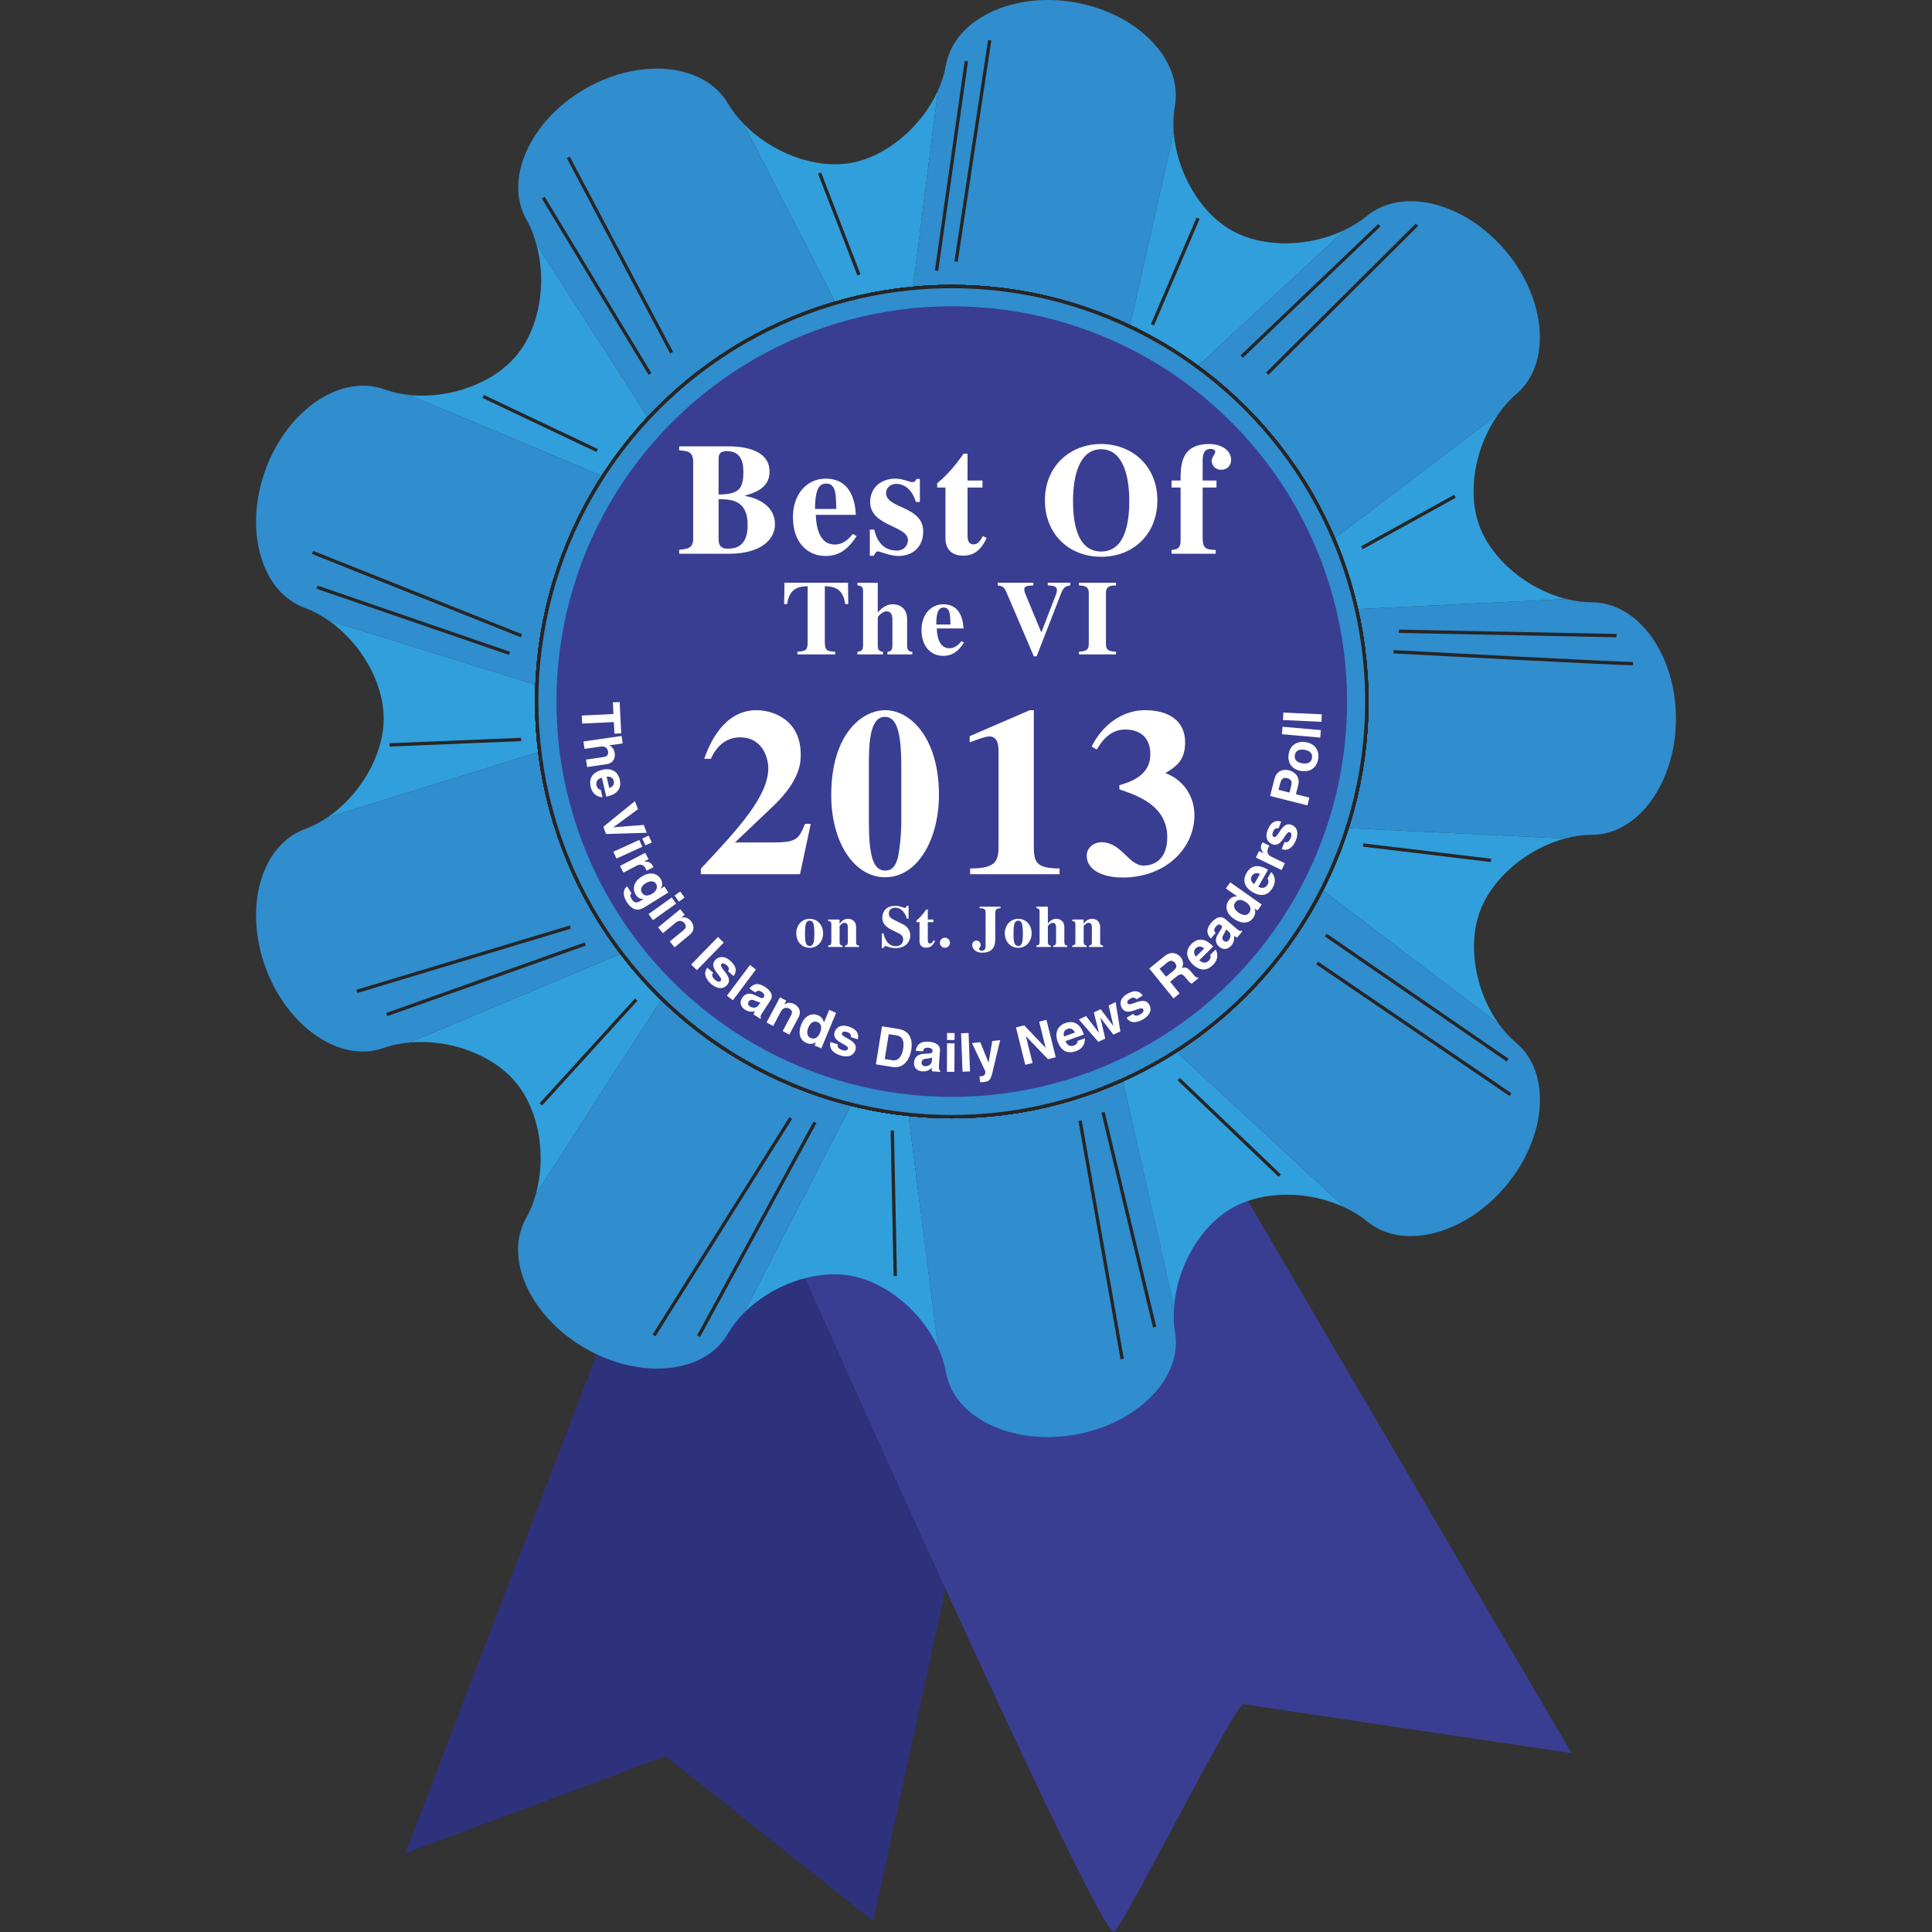 <?xml version="1.0" encoding="utf-8"?>
<!-- Generator: Adobe Illustrator 23.0.1, SVG Export Plug-In . SVG Version: 6.00 Build 0)  -->
<svg version="1.1" id="Layer_1" xmlns="http://www.w3.org/2000/svg" xmlns:xlink="http://www.w3.org/1999/xlink" x="0px" y="0px"
	 width="501.442px" height="501.442px" viewBox="0 0 501.442 501.442" style="enable-background:new 0 0 501.442 501.442;"
	 xml:space="preserve">
<rect x="0" y="0" width="501.442" height="501.442" fill="#333333" stroke="none"/>
<style type="text/css">
	.st0{fill:#2E317B;}
	.st1{fill:#393E92;}
	.st2{fill:#319FDB;}
	.st3{fill:#308DCE;}
	.st4{fill:none;stroke:#272525;stroke-width:1.718;stroke-miterlimit:10;}
	.st5{fill:none;stroke:#272525;stroke-width:0.859;stroke-miterlimit:10;}
	.st6{fill:#FFFFFF;}
	.st7{fill:none;}
</style>
<g>
	<polygon class="st0" points="226.636,498.616 172.775,455.8 105.173,481.029 166.213,321.836 266.49,315.371 	"/>
	<path class="st1" d="M206.03,325.142c0,0,79.816,179.386,83.153,176.26c3.337-3.126,31.384-59.477,33.635-59.08
		c2.252,0.397,85.064,12.677,85.064,12.677l-97.457-166.244L206.03,325.142z"/>
	<g>
		<path class="st2" d="M242.482,164.641c-4.274,2.429-8.938,5.089-13.212,7.542c-1.712,4.608-3.576,9.643-5.273,14.27
			c1.65,4.63,3.459,9.686,5.133,14.321c4.241,2.486,8.876,5.196,13.138,7.671c4.846-0.821,10.14-1.724,14.995-2.568
			c3.185-3.744,6.659-7.838,9.836-11.606c0.033-4.915,0.062-10.285,0.074-15.213c-3.134-3.787-6.563-7.919-9.722-11.702
			C252.616,166.47,247.334,165.509,242.482,164.641z"/>
		<path class="st2" d="M349.189,59.583c-9.217,4.593-21.399,4.904-29.725,0.097c-8.203-4.736-14.058-15.204-14.832-25.342
			l-19.037,84.055L349.189,59.583z"/>
		<path class="st2" d="M139.193,63.326c2.784,9.804,0.939,21.681-5.188,28.983c-6.154,7.334-17.622,11.294-27.794,10.205
			l79.725,33.451L139.193,63.326z"/>
		<path class="st2" d="M406.563,155.475c-9.93-2.457-19.352-10.1-22.626-19.096c-3.26-8.957-0.932-20.75,5.037-29.01l-68.768,52.271
			L406.563,155.475z"/>
		<path class="st2" d="M243.427,23.545c-4.194,9.263-13.277,17.097-22.606,18.742c-9.468,1.67-20.809-2.789-27.899-10.258
			l39.646,77.014L243.427,23.545z"/>
		<path class="st2" d="M85.311,161.054c8.254,5.757,14.273,15.997,14.272,25.439c0,9.586-6.205,19.992-14.652,25.697l82.59-25.627
			L85.311,161.054z"/>
		<path class="st2" d="M304.74,339.261c0.682-10.186,6.547-20.819,14.905-25.644c8.278-4.779,20.267-4.589,29.398-0.211
			l-63.447-58.674L304.74,339.261z"/>
		<path class="st2" d="M389.049,265.813c-5.987-8.249-8.257-20.149-4.979-29.157c3.23-8.873,12.388-16.437,22.113-19.023
			l-85.977-4.147L389.049,265.813z"/>
		<path class="st2" d="M193.092,340.768c7.087-7.155,18.289-11.318,27.658-9.666c9.37,1.652,18.473,9.396,22.685,18.544
			l-10.867-85.562L193.092,340.768z"/>
		<path class="st2" d="M106.249,270.595c10.078-0.991,21.408,2.931,27.552,10.253c6.203,7.393,8.078,19.391,5.235,29.196
			l46.901-72.884L106.249,270.595z"/>
	</g>
	<g>
		<path class="st3" d="M285.595,118.393l19.037-84.055c-0.178-2.328-0.088-4.639,0.303-6.859
			c2.096-11.887-9.565-23.971-25.913-26.854s-31.439,4.485-33.534,16.371c-0.391,2.22-1.098,4.421-2.061,6.548l-10.859,85.498
			l20.362,39.556L285.595,118.393z"/>
		<path class="st3" d="M232.568,109.043l-39.646-77.014c-1.499-1.58-2.876-3.246-3.929-5.071
			c-6.035-10.453-22.735-12.215-37.112-3.915c-14.376,8.3-21.212,23.624-15.19,34.054c1.102,1.908,1.879,4.034,2.502,6.229
			l46.743,72.639l41.025,17.213L232.568,109.043z"/>
		<path class="st3" d="M185.937,135.965l-79.725-33.451c-2.223-0.238-4.386-0.707-6.417-1.446
			c-11.317-4.119-25.221,5.274-30.899,20.873c-5.678,15.599-1.096,31.72,10.182,35.825c2.172,0.79,4.264,1.914,6.233,3.287
			l82.21,25.509l42.492-13.184L185.937,135.965z"/>
		<path class="st3" d="M167.521,186.563l-82.59,25.627c-1.858,1.254-3.82,2.29-5.853,3.029
			c-11.278,4.105-15.86,20.226-10.182,35.825c5.678,15.599,19.523,25.014,30.766,20.921c2.074-0.755,4.309-1.146,6.587-1.37
			l79.688-33.435l24.075-37.413L167.521,186.563z"/>
		<path class="st3" d="M185.937,237.16l-46.901,72.884c-0.61,2.102-1.36,4.138-2.416,5.967
			c-5.983,10.362,0.885,25.631,15.261,33.931c14.376,8.3,31.027,6.623,37.003-3.726c1.129-1.955,2.558-3.782,4.208-5.448
			l39.476-76.685l-5.606-44.136L185.937,237.16z"/>
		<path class="st3" d="M232.568,264.083l10.867,85.562c0.981,2.13,1.698,4.335,2.09,6.558c2.075,11.769,17.149,19.04,33.497,16.158
			c16.348-2.883,28.023-14.882,25.945-26.665c-0.367-2.081-0.375-4.25-0.228-6.435l-19.145-84.528l-32.664-30.206L232.568,264.083z"
			/>
		<path class="st3" d="M285.595,254.732l63.447,58.674c2.064,0.99,4.03,2.122,5.72,3.54c9.166,7.691,25.395,3.579,36.066-9.137
			c10.67-12.717,11.879-29.433,2.685-37.147c-1.658-1.391-3.148-3.035-4.465-4.85l-68.843-52.328l-44.438-2.143L285.595,254.732z"/>
		<path class="st3" d="M434.984,186.493c0-16.6-9.853-30.182-21.897-30.182c-2.16,0-4.355-0.299-6.525-0.836l-86.357,4.165
			l-35.42,26.922l35.42,26.923l85.977,4.147c2.319-0.617,4.67-0.957,6.98-0.957C425.164,216.675,434.984,203.093,434.984,186.493z"
			/>
		<path class="st3" d="M320.205,159.64l68.768-52.271c1.336-1.849,2.794-3.581,4.482-4.997c9.225-7.741,8.043-24.479-2.627-37.196
			c-10.67-12.716-26.966-16.773-36.212-9.014c-1.614,1.355-3.478,2.449-5.427,3.421l-63.594,58.81l-9.828,43.391L320.205,159.64z"/>
	</g>
	<g>
		<circle class="st4" cx="247.025" cy="182.093" r="107.295"/>
	</g>
	<g>
		<circle class="st4" cx="247.025" cy="182.093" r="107.295"/>
	</g>
	<g>
		<circle class="st4" cx="247.025" cy="182.093" r="107.295"/>
	</g>
	<g>
		<circle class="st4" cx="247.025" cy="182.093" r="107.295"/>
	</g>
	<g>
		<circle class="st4" cx="247.025" cy="182.093" r="107.295"/>
	</g>
	<g>
		<circle class="st4" cx="247.025" cy="182.093" r="107.295"/>
	</g>
	<g>
		<circle class="st4" cx="247.025" cy="182.093" r="107.295"/>
	</g>
	<g>
		<circle class="st4" cx="247.025" cy="182.093" r="107.295"/>
	</g>
	<g>
		<circle class="st3" cx="247.025" cy="182.093" r="107.295"/>
	</g>
	<line class="st5" x1="250.809" y1="15.88" x2="243.081" y2="70.24"/>
	<line class="st5" x1="256.875" y1="10.448" x2="248.141" y2="67.882"/>
	<line class="st5" x1="212.719" y1="44.919" x2="222.922" y2="71.329"/>
	<line class="st5" x1="310.95" y1="56.667" x2="299.112" y2="84.299"/>
	<line class="st5" x1="357.998" y1="58.462" x2="322.266" y2="92.561"/>
	<line class="st5" x1="367.773" y1="58.328" x2="328.916" y2="96.984"/>
	<line class="st5" x1="377.638" y1="128.793" x2="353.453" y2="142.174"/>
	<line class="st5" x1="419.551" y1="164.974" x2="363.099" y2="163.843"/>
	<path class="st5" d="M423.844,172.232c-1.881,0.133-62.148-3.064-62.148-3.064"/>
	<line class="st5" x1="141.009" y1="51.313" x2="168.698" y2="97.059"/>
	<line class="st5" x1="147.498" y1="40.848" x2="174.314" y2="91.549"/>
	<line class="st5" x1="125.413" y1="102.894" x2="154.979" y2="116.93"/>
	<line class="st5" x1="82.319" y1="152.411" x2="132.23" y2="169.57"/>
	<line class="st5" x1="81.126" y1="143.378" x2="135.356" y2="165.014"/>
	<line class="st5" x1="101.107" y1="193.337" x2="135.253" y2="191.928"/>
	<line class="st5" x1="100.375" y1="263.327" x2="151.897" y2="245.014"/>
	<path class="st3" d="M92.612,257.314"/>
	<line class="st5" x1="92.612" y1="257.314" x2="148.029" y2="240.617"/>
	<line class="st5" x1="140.379" y1="286.633" x2="165.145" y2="259.423"/>
	<line class="st5" x1="181.316" y1="346.789" x2="211.535" y2="291.286"/>
	<line class="st5" x1="169.74" y1="346.605" x2="205.23" y2="290.174"/>
	<line class="st5" x1="232.362" y1="331.178" x2="231.589" y2="293.429"/>
	<line class="st5" x1="299.678" y1="344.441" x2="286.292" y2="288.679"/>
	<line class="st5" x1="291.255" y1="352.707" x2="280.332" y2="290.879"/>
	<line class="st5" x1="332.151" y1="305.124" x2="305.921" y2="280.067"/>
	<line class="st5" x1="391.301" y1="275.154" x2="344.089" y2="242.683"/>
	<line class="st5" x1="392.044" y1="284.108" x2="341.879" y2="249.951"/>
	<line class="st5" x1="386.976" y1="223.312" x2="353.782" y2="219.316"/>
	<circle class="st1" cx="247.025" cy="182.093" r="102.601"/>
	<g>
		<g>
			<path class="st6" d="M151.1,187.805l-0.099-2.084l8.212-0.402l-0.15-3.015l1.767-0.087l0.399,8.116l-1.766,0.084l-0.147-3.013
				L151.1,187.805z"/>
			<path class="st6" d="M152.384,199.077l-0.28-1.929l4.455-0.646c0.538-0.077,1.446-0.237,1.266-1.462
				c-0.125-0.857-0.797-1.434-1.915-1.273l-4.203,0.61l-0.279-1.934l9.899-1.429l0.28,1.93l-3.518,0.508l0.009,0.027
				c0.64,0.16,1.298,0.91,1.447,1.959c0.207,1.434-0.474,2.671-2.087,2.905L152.384,199.077z"/>
			<path class="st6" d="M156.372,206.916c-1.848-0.089-2.754-1.389-3.048-2.619c-0.48-2.03,0.131-3.817,3.09-4.517
				c0.868-0.205,3.708-0.563,4.454,2.59c0.339,1.419,0.129,3.541-3.164,4.318l-0.338,0.08l-1.167-4.936
				c-0.526,0.18-1.72,0.576-1.356,2.105c0.125,0.528,0.518,1.005,1.072,1.032L156.372,206.916z M158.136,204.529
				c1.138-0.385,1.314-1.211,1.173-1.819c-0.211-0.892-0.893-1.234-1.864-1.119L158.136,204.529z"/>
			<path class="st6" d="M167.092,214.106l0.762,2.037l-10.564,0.315l-0.7-1.866l8.194-6.662l0.788,2.103l-6.353,4.663l0.012,0.026
				L167.092,214.106z"/>
			<path class="st6" d="M166.728,219.767l-6.729,3.068l-0.802-1.769l6.719-3.068L166.728,219.767z M167.521,219.404l-0.809-1.771
				l1.645-0.749l0.805,1.771L167.521,219.404z"/>
			<path class="st6" d="M167.461,221.346l0.86,1.653l-1.133,0.589l0.013,0.024c0.85,0.012,1.694,0.072,2.239,1.121
				c0.059,0.111,0.103,0.228,0.15,0.345l-1.748,0.91c-0.053-0.161-0.15-0.345-0.234-0.506c-0.697-1.343-1.66-1.155-2.391-0.778
				l-3.41,1.772l-0.896-1.724L167.461,221.346z"/>
			<path class="st6" d="M173.436,231.661l-5.968,3.701c-1.09,0.675-2.957,1.716-4.88-1.39c-0.81-1.303-1.102-3.024,0.19-3.921
				l1.117,1.799c-0.273,0.271-0.514,0.598,0.083,1.558c0.552,0.888,1.239,1.052,2.257,0.42l0.758-0.47l0.01-0.039
				c-0.656,0.029-1.369-0.1-1.991-1.096c-0.936-1.516-0.626-3.368,1.577-4.733c2.18-1.35,4.012-0.778,4.871,0.608
				c0.73,1.175,0.333,2.073,0.045,2.529l0.013,0.024l0.937-0.579L173.436,231.661z M166.599,231.666
				c0.701,1.125,1.839,0.817,2.704,0.279c1.014-0.63,1.54-1.642,0.967-2.566c-0.385-0.617-1.26-1.026-2.73-0.113
				C166.737,229.763,165.992,230.683,166.599,231.666z"/>
			<path class="st6" d="M175.49,234.525l-6.022,4.295l-1.135-1.585l6.029-4.299L175.49,234.525z M176.207,234.016l-1.131-1.586
				l1.473-1.047l1.132,1.583L176.207,234.016z"/>
			<path class="st6" d="M175.081,245.866l-1.244-1.504l3.476-2.863c0.419-0.345,1.112-0.951,0.323-1.908
				c-0.55-0.668-1.425-0.81-2.297-0.093l-3.281,2.703l-1.237-1.506l5.717-4.712l1.188,1.44l-0.837,0.691l0.017,0.022
				c0.511-0.079,1.511-0.182,2.407,0.903c0.921,1.118,0.982,2.529-0.271,3.568L175.081,245.866z"/>
			<path class="st6" d="M180.878,251.8l-1.495-1.455l6.965-7.153l1.495,1.453L180.878,251.8z"/>
			<path class="st6" d="M188.951,252.086c0.243-0.414,0.439-0.906-0.364-1.591c-0.81-0.685-1.172-0.467-1.382-0.223
				c-0.76,0.888,3.319,3.247,1.553,5.322c-1.4,1.639-3.238,0.586-4.118-0.162c-1.283-1.092-2.291-2.719-1.052-4.259l1.522,1.299
				c-0.404,0.476-0.405,1.079,0.529,1.872c0.764,0.651,1.256,0.433,1.433,0.22c0.807-0.943-3.295-3.208-1.499-5.318
				c0.701-0.825,2.125-1.443,3.886,0.053c1.102,0.941,2.178,2.333,0.94,4.021L188.951,252.086z"/>
			<path class="st6" d="M190.214,259.609l-1.553-1.165l5.984-7.982l1.556,1.165L190.214,259.609z"/>
			<path class="st6" d="M197.78,262.984c-0.481,0.735-0.422,1.004-0.27,1.203l-0.159,0.243l-1.758-1.145
				c0.093-0.355,0.132-0.461,0.325-0.836c-0.621,0.143-1.479,0.312-2.586-0.41c-0.932-0.609-1.544-1.756-0.708-3.037
				c0.793-1.21,1.962-1.327,3.099-0.8l1.612,0.736c0.28,0.133,0.661,0.234,0.889-0.116c0.448-0.686-0.183-1.148-0.602-1.42
				c-0.813-0.532-1.277-0.123-1.563,0.207l-1.57-1.027c1.424-1.776,2.918-1.184,4.182-0.355c0.874,0.57,2.296,1.88,1.301,3.404
				L197.78,262.984z M197.365,260.139c-0.246,0.021-0.584-0.049-1.326-0.384c-0.674-0.293-1.274-0.467-1.713,0.209
				c-0.376,0.569-0.046,1.031,0.269,1.24c0.721,0.47,1.758,0.484,2.253-0.272L197.365,260.139z"/>
			<path class="st6" d="M204.854,268.532l-1.716-0.918l2.116-3.963c0.255-0.478,0.662-1.302-0.428-1.885
				c-0.76-0.405-1.63-0.207-2.156,0.787l-1.999,3.743l-1.716-0.916l3.485-6.528l1.645,0.876l-0.513,0.957l0.028,0.013
				c0.443-0.268,1.323-0.741,2.563-0.08c1.277,0.682,1.873,1.961,1.105,3.396L204.854,268.532z"/>
			<path class="st6" d="M213.171,272.094l-1.759-0.731l0.363-0.861l-0.029-0.012c-0.758,0.589-1.667,0.527-2.41,0.217
				c-2.032-0.846-2.13-2.996-1.346-4.872c0.979-2.364,2.796-2.964,4.3-2.336c1.16,0.477,1.438,1.334,1.535,1.887l0.025,0.011
				l1.365-3.278l1.8,0.75L213.171,272.094z M210.402,269.418c1.14,0.475,1.986-0.289,2.407-1.302
				c0.459-1.093,0.608-2.326-0.624-2.839c-1.143-0.477-1.951,0.377-2.4,1.456C209.448,267.545,209.243,268.938,210.402,269.418z"/>
			<path class="st6" d="M220.832,269.187c0.057-0.476,0.048-1.005-0.96-1.318c-1.008-0.316-1.259,0.028-1.357,0.333
				c-0.343,1.115,4.323,1.686,3.511,4.284c-0.642,2.057-2.748,1.807-3.85,1.463c-1.605-0.501-3.166-1.599-2.634-3.501l1.912,0.596
				c-0.187,0.596,0.049,1.15,1.215,1.516c0.956,0.296,1.325-0.095,1.41-0.363c0.368-1.179-4.291-1.658-3.464-4.298
				c0.322-1.035,1.386-2.16,3.589-1.471c1.382,0.431,2.918,1.29,2.44,3.325L220.832,269.187z"/>
			<path class="st6" d="M228.919,266.381l4.355,0.696c3.323,0.535,3.559,3.473,3.26,5.342c-0.339,2.114-1.667,5.03-4.922,4.509
				l-4.275-0.686L228.919,266.381z M229.632,274.864l2.005,0.321c1.673,0.27,2.507-1.33,2.769-2.95
				c0.47-2.914-0.884-3.371-1.763-3.512l-1.975-0.316L229.632,274.864z"/>
			<path class="st6" d="M243.688,276.72c-0.062,0.873,0.123,1.081,0.354,1.183l-0.021,0.291l-2.098-0.142
				c-0.087-0.356-0.108-0.469-0.119-0.89c-0.478,0.429-1.147,0.999-2.464,0.908c-1.111-0.077-2.211-0.777-2.108-2.306
				c0.102-1.446,1.069-2.118,2.316-2.215l1.767-0.145c0.311-0.022,0.696-0.121,0.722-0.539c0.056-0.82-0.718-0.915-1.22-0.948
				c-0.97-0.065-1.179,0.52-1.264,0.948l-1.875-0.128c0.376-2.251,1.968-2.463,3.483-2.361c1.04,0.071,2.924,0.521,2.801,2.341
				L243.688,276.72z M241.93,274.437c-0.205,0.138-0.53,0.244-1.347,0.313c-0.729,0.076-1.343,0.216-1.394,1.024
				c-0.048,0.68,0.464,0.923,0.841,0.949c0.862,0.057,1.774-0.439,1.831-1.342L241.93,274.437z"/>
			<path class="st6" d="M247.749,269.923l-1.944-0.007l0.005-1.807l1.948,0.008L247.749,269.923z M247.744,270.798l-0.029,7.393
				l-1.944-0.009l0.029-7.389L247.744,270.798z"/>
			<path class="st6" d="M251.765,278.085l-1.945,0.071l-0.374-9.977l1.941-0.072L251.765,278.085z"/>
			<path class="st6" d="M257.793,277.466c-0.634,2.822-0.848,3.207-2.535,3.38c-0.26,0.027-0.595,0.048-0.876,0.062l-0.16-1.55
				c0.084,0.005,0.214,0.005,0.38-0.011c0.708-0.073,1.083-0.208,1.162-1.237l-3.501-7.392l2.162-0.222l2.132,5.266l0.028-0.002
				l0.95-5.583l2.051-0.209L257.793,277.466z"/>
			<path class="st6" d="M269.711,265.167l1.896-0.47l2.407,9.714l-2.027,0.501l-5.679-5.942l-0.028,0.007l1.716,6.925l-1.892,0.471
				l-2.411-9.712l2.138-0.529l5.532,5.806l0.028-0.007L269.711,265.167z"/>
			<path class="st6" d="M281.577,269.49c0.11,1.849-1.083,2.895-2.279,3.318c-1.961,0.704-3.807,0.296-4.828-2.575
				c-0.298-0.84-0.972-3.628,2.086-4.718c1.378-0.488,3.511-0.509,4.643,2.676l0.116,0.327l-4.785,1.703
				c0.241,0.506,0.765,1.65,2.245,1.122c0.513-0.182,0.946-0.632,0.91-1.182L281.577,269.49z M279.002,267.997
				c-0.5-1.09-1.344-1.172-1.933-0.963c-0.869,0.307-1.13,1.019-0.907,1.975L279.002,267.997z"/>
			<path class="st6" d="M290.787,267.698l-1.813,0.851l-3.342-4.39l-0.029,0.012l1.26,5.376l-1.813,0.853l-5.042-5.806l1.873-0.883
				l3.311,4.315l0.023-0.013l-1.32-5.25l1.776-0.835l3.267,4.333l0.029-0.012l-1.219-5.297l1.81-0.855L290.787,267.698z"/>
			<path class="st6" d="M294.957,259.371c-0.315-0.36-0.717-0.704-1.622-0.156c-0.904,0.548-0.814,0.962-0.65,1.235
				c0.607,1.002,4.132-2.115,5.537,0.215c1.112,1.847-0.472,3.258-1.46,3.854c-1.441,0.869-3.298,1.311-4.368-0.349l1.716-1.037
				c0.322,0.534,0.894,0.727,1.943,0.095c0.854-0.517,0.803-1.056,0.664-1.294c-0.641-1.059-4.086,2.108-5.519-0.261
				c-0.559-0.928-0.696-2.47,1.283-3.663c1.236-0.746,2.899-1.329,4.108,0.378L294.957,259.371z"/>
			<path class="st6" d="M298.286,251.376l3.92-3.178c2.064-1.674,3.679-0.457,4.222,0.213c0.691,0.856,0.851,1.939,0.3,2.82
				c0.863-0.235,1.399-0.28,2.571,1.169c0.921,1.135,1.151,1.414,1.603,1.266l0.162,0.204l-1.793,1.454
				c-0.404-0.279-0.792-0.627-1.439-1.426c-0.859-1.06-1.26-1.417-2.457-0.445l-1.674,1.356l2.46,3.037l-1.583,1.287
				L298.286,251.376z M304.544,251.961c0.84-0.683,1.014-1.307,0.393-2.074c-0.333-0.41-1.009-0.866-1.956-0.096l-2.02,1.637
				l1.679,2.073L304.544,251.961z"/>
			<path class="st6" d="M315.521,246.426c0.888,1.632,0.25,3.087-0.654,3.979c-1.486,1.472-3.331,1.887-5.477-0.284
				c-0.624-0.633-2.419-2.882-0.112-5.165c1.044-1.031,2.969-1.957,5.349,0.451l0.246,0.248l-3.619,3.579
				c0.434,0.359,1.395,1.171,2.517,0.062c0.384-0.382,0.584-0.974,0.318-1.455L315.521,246.426z M312.555,246.165
				c-0.92-0.774-1.723-0.493-2.168-0.052c-0.656,0.646-0.589,1.406,0.018,2.179L312.555,246.165z"/>
			<path class="st6" d="M321.055,241.135c0.67,0.57,0.943,0.548,1.16,0.419l0.222,0.191l-1.362,1.6
				c-0.336-0.141-0.44-0.192-0.783-0.431c0.058,0.636,0.122,1.511-0.734,2.518c-0.725,0.847-1.941,1.307-3.106,0.316
				c-1.099-0.938-1.065-2.113-0.401-3.175l0.934-1.507c0.165-0.261,0.315-0.624-0.005-0.897c-0.625-0.531-1.161,0.035-1.484,0.416
				c-0.632,0.741-0.286,1.256,0.008,1.577l-1.217,1.431c-1.582-1.64-0.809-3.044,0.175-4.2c0.678-0.794,2.155-2.038,3.545-0.856
				L321.055,241.135z M318.176,241.189c-0.009,0.247-0.118,0.574-0.547,1.267c-0.374,0.634-0.625,1.204-0.012,1.729
				c0.519,0.441,1.022,0.173,1.263-0.111c0.559-0.658,0.706-1.685,0.019-2.271L318.176,241.189z"/>
			<path class="st6" d="M327.467,234.762l-1.1,1.559l-0.763-0.54l-0.014,0.023c0.409,0.868,0.153,1.743-0.315,2.403
				c-1.264,1.798-3.39,1.426-5.05,0.253c-2.095-1.475-2.284-3.379-1.346-4.713c0.722-1.023,1.616-1.109,2.181-1.084l0.018-0.024
				l-2.904-2.045l1.122-1.593L327.467,234.762z M324.244,236.886c0.717-1.012,0.159-2.005-0.741-2.637
				c-0.97-0.684-2.14-1.1-2.909-0.007c-0.716,1.01-0.058,1.988,0.897,2.661C322.209,237.408,323.525,237.909,324.244,236.886z"/>
			<path class="st6" d="M329.946,226.324c1.284,1.339,1.054,2.91,0.418,4.008c-1.045,1.809-2.717,2.695-5.358,1.166
				c-0.77-0.446-3.091-2.142-1.461-4.95c0.728-1.267,2.345-2.669,5.273-0.973l0.3,0.174l-2.545,4.404
				c0.512,0.23,1.648,0.761,2.44-0.601c0.274-0.471,0.315-1.091-0.071-1.49L329.946,226.324z M327.018,226.852
				c-1.093-0.505-1.792-0.021-2.106,0.521c-0.454,0.796-0.198,1.509,0.595,2.097L327.018,226.852z"/>
			<path class="st6" d="M325.959,222.578l0.814-1.68l1.156,0.558l0.011-0.024c-0.501-0.693-0.958-1.411-0.439-2.475
				c0.054-0.113,0.121-0.221,0.191-0.328l1.779,0.866c-0.099,0.136-0.193,0.324-0.27,0.487c-0.663,1.365,0.068,2.029,0.805,2.389
				l3.475,1.684l-0.852,1.756L325.959,222.578z"/>
			<path class="st6" d="M331.822,215.013c-0.473-0.099-0.995-0.133-1.39,0.849c-0.398,0.979-0.072,1.26,0.22,1.38
				c1.088,0.437,2.028-4.178,4.558-3.159c1.998,0.805,1.583,2.886,1.15,3.954c-0.627,1.563-1.85,3.034-3.702,2.346l0.747-1.857
				c0.582,0.236,1.154,0.047,1.61-1.089c0.372-0.929,0.009-1.329-0.248-1.432c-1.148-0.465-1.997,4.139-4.562,3.109
				c-1.008-0.408-2.042-1.558-1.181-3.699c0.54-1.341,1.517-2.804,3.51-2.168L331.822,215.013z"/>
			<path class="st6" d="M339.842,207.02l-0.513,2.022l-9.675-2.449l1.116-4.419c0.477-1.872,1.962-2.702,3.857-2.223
				c0.881,0.223,2.966,1.268,2.31,3.868l-0.586,2.319L339.842,207.02z M335.154,203.843c0.375-1.51-0.701-1.783-1.128-1.891
				c-0.946-0.24-1.468,0.188-1.788,1.441l-0.405,1.602l2.848,0.72L335.154,203.843z"/>
			<path class="st6" d="M342.139,196.968c-0.305,1.963-1.791,3.548-4.427,3.135c-2.639-0.414-3.572-2.374-3.263-4.339
				c0.306-1.965,1.791-3.547,4.427-3.135C341.516,193.043,342.448,195.003,342.139,196.968z M336.071,196.017
				c-0.234,1.482,1.014,1.961,1.949,2.109c0.932,0.144,2.27,0.073,2.501-1.413c0.231-1.482-1.021-1.96-1.95-2.104
				C337.636,194.461,336.301,194.534,336.071,196.017z"/>
			<path class="st6" d="M342.823,189.494l-0.165,1.939l-9.94-0.867l0.164-1.937L342.823,189.494z"/>
			<path class="st6" d="M343.062,185.395l-0.084,1.946l-9.979-0.454l0.087-1.944L343.062,185.395z"/>
		</g>
		<g>
			<path class="st6" d="M176.279,142.695c2.309-0.248,3.628-0.412,3.628-2.927v-19.955c0-2.721-1.732-2.804-3.628-2.927v-1.031
				h12.74c2.309,0,10.72,0.165,10.72,6.597c0,4.577-4.659,5.648-6.391,6.185v0.083c3.463,0.577,7.792,2.639,7.792,7.339
				c0,3.463-2.886,7.503-11.585,7.668h-13.276V142.695z M186.504,128.348c5.524,0,6.432-1.732,6.432-5.937
				c0-2.886-0.907-5.319-4.247-5.319c-2.103,0-2.144,1.072-2.185,2.021V128.348z M186.504,139.892c0,1.855,0.742,2.515,2.474,2.515
				c4.535,0,5.071-3.669,5.071-6.185c0-5.896-3.628-6.514-6.308-6.638h-1.237V139.892z"/>
			<path class="st6" d="M222.336,139.149c-2.515,3.834-4.865,5.154-8.163,5.154c-4.164,0-8.37-3.051-8.37-10.101
				c0-6.102,3.752-9.978,8.493-9.978c7.174,0,7.71,7.174,7.833,9.4h-10.39c0.124,3.504,1.031,7.71,4.947,7.71
				c2.433,0,3.876-1.814,4.659-2.763L222.336,139.149z M217.059,132.1c-0.041-1.278-0.041-3.422-0.371-4.659
				c-0.247-0.907-0.783-1.938-2.226-1.938c-1.525,0-2.927,0.907-2.927,6.597H217.059z"/>
			<path class="st6" d="M237.718,130.285c-0.866-2.927-2.763-4.7-5.112-4.7c-1.484,0-2.639,1.072-2.639,2.35
				c0,4.206,9.647,3.257,9.647,10.019c0,3.917-2.639,6.349-6.473,6.349c-2.062,0-4.865-1.196-5.236-1.196
				c-0.454,0-0.701,0.33-1.113,1.155h-1.031v-6.803h1.154c0.248,1.113,1.237,5.442,5.813,5.442c2.062,0,2.927-1.484,2.927-2.721
				c0-3.793-9.812-3.545-9.812-9.895c0-3.628,2.762-6.061,6.555-6.061c1.938,0,3.628,0.907,4.412,0.907
				c0.742,0,0.907-0.495,1.031-0.825h0.907v5.978H237.718z"/>
			<path class="st6" d="M254.995,126.534h-3.875v12.41c0,0.66-0.041,2.35,1.608,2.35c1.195,0,1.896-1.278,2.35-2.144l1.031,0.454
				c-0.866,1.773-2.351,4.618-6.061,4.618c-4.453,0-4.618-3.463-4.659-4.329v-13.358h-2.144v-1.113
				c2.185-1.855,4.041-3.669,6.844-7.669h1.031v6.968h3.875V126.534z"/>
			<path class="st6" d="M300.393,129.873c0,8.658-6.143,14.636-14.595,14.636s-14.596-5.978-14.596-14.636
				c0-8.988,6.639-14.636,14.596-14.636S300.393,120.885,300.393,129.873z M278.5,129.873c0,3.587,0.247,13.276,7.298,13.276
				c7.05,0,7.298-9.689,7.298-13.276c0-6.02-1.526-13.276-7.298-13.276C280.025,116.597,278.5,123.854,278.5,129.873z"/>
			<path class="st6" d="M304.067,142.737c1.402-0.165,2.351-0.289,2.351-2.474v-13.729h-2.351v-1.814h2.351
				c0-3.999,0.041-9.482,7.504-9.482c2.515,0,5.606,1.278,5.606,4.123c0,1.443-0.948,2.557-2.597,2.557
				c-1.732,0-2.433-1.402-2.433-2.227c0-1.113,0.906-1.773,0.906-2.391c0-0.66-0.741-0.784-1.236-0.784
				c-1.979,0-2.021,2.062-2.021,3.175v5.03h3.587v1.814h-3.587v12.946c0,2.845,0.701,3.175,3.381,3.257v0.989h-11.462V142.737z"/>
			<path class="st6" d="M216.774,169.842h-9.816v-0.688c2.007-0.165,2.667-0.22,2.667-2.53v-14.49
				c-1.925,0.11-4.757,0.248-5.307,4.647h-0.797l0.083-5.527h16.498l0.055,5.527h-0.797c-0.55-4.399-3.382-4.537-5.279-4.647v14.49
				c0,2.337,0.66,2.393,2.694,2.53V169.842z"/>
			<path class="st6" d="M236.788,169.842h-6.462v-0.66c0.908-0.082,1.292-0.55,1.292-1.567v-6.654c0-0.77-0.027-2.282-1.512-2.282
				c-1.1,0-2.282,1.347-2.282,1.595v7.342c0,0.632,0.083,1.43,1.347,1.567v0.66h-6.626v-0.66c0.99-0.192,1.458-0.302,1.458-1.649
				v-14.023c0-1.292-0.385-1.375-1.458-1.595v-0.66h5.279v7.727c1.32-1.54,2.502-2.145,3.932-2.145c1.512,0,3.685,0.853,3.685,3.877
				v6.819c0,0.467,0,1.649,1.347,1.649V169.842z"/>
			<path class="st6" d="M250.203,166.79c-1.677,2.557-3.245,3.437-5.444,3.437c-2.777,0-5.582-2.035-5.582-6.736
				c0-4.069,2.502-6.654,5.664-6.654c4.785,0,5.142,4.785,5.225,6.269h-6.929c0.083,2.337,0.688,5.142,3.299,5.142
				c1.623,0,2.585-1.21,3.107-1.842L250.203,166.79z M246.683,162.088c-0.027-0.853-0.027-2.282-0.248-3.107
				c-0.165-0.605-0.522-1.292-1.485-1.292c-1.017,0-1.952,0.605-1.952,4.399H246.683z"/>
			<path class="st6" d="M277.807,151.942c-1.513,0.192-1.87,0.715-2.475,2.254l-6.27,16.141h-0.742l-7.039-16.471
				c-0.715-1.649-1.128-1.732-2.31-1.924v-0.688h9.238v0.688c-1.732,0.11-2.364,0.11-2.364,1.155c0,0.522,0.55,1.677,0.825,2.365
				l3.602,8.688l3.492-9.046c0.247-0.632,0.55-1.347,0.55-1.897c0-1.072-0.798-1.182-2.364-1.265v-0.688h5.856V151.942z"/>
			<path class="st6" d="M289.653,169.842h-9.624v-0.688c1.484-0.137,2.557-0.248,2.557-1.952v-13.308
				c0-1.815-1.292-1.87-2.557-1.952v-0.688h9.624v0.688c-1.293,0.055-2.612,0.083-2.612,1.952v13.308c0,1.76,1.1,1.842,2.612,1.952
				V169.842z"/>
			<path class="st6" d="M207.641,226.886h-25.733v-1.423c10.021-10.702,17.506-18.867,17.506-26.167c0-1.732-0.99-7.918-7.361-7.918
				c-1.422,0-5.258,0.371-7.546,5.567h-1.732c1.237-3.526,4.887-12.619,13.609-12.619c3.835,0,11.444,2.165,11.444,11.568
				c0,1.793,0,6.495-7.052,13.238l-10.021,9.526h9.341c6.557,0,7.114-0.619,8.846-4.825h1.485L207.641,226.886z"/>
			<path class="st6" d="M229.784,184.327c6.495,0,13.918,7.176,13.918,22.022c0,11.134-5.32,21.341-13.98,21.341
				c-7.918,0-13.98-8.908-13.98-21.341C215.741,190.76,223.536,184.327,229.784,184.327z M233.928,198.987
				c0-9.341-1.299-12.929-4.269-12.929c-4.145,0-4.145,7.794-4.145,12.929v14.166c0,8.846,1.052,12.805,4.269,12.805
				c2.289,0,2.969-2.227,3.278-3.464c0.309-1.299,0.866-5.258,0.866-9.341V198.987z"/>
			<path class="st6" d="M275,226.886h-23.197v-1.485c7.176,0.062,7.361-2.351,7.361-6.186v-23.816c0-1.546,0-4.268-2.413-4.268
				c-0.866,0-2.969,0.742-5.072,1.546v-1.608l15.588-6.743h1.052v35.26c0,4.145,0.557,5.814,6.681,5.814V226.886z"/>
			<path class="st6" d="M283.348,193.791c1.794-3.897,6.558-9.464,13.856-9.464c5.938,0,10.393,2.598,10.393,8.351
				c0,4.763-2.412,6.31-5.134,7.98c4.887,1.793,7.547,6.248,7.547,10.887c0,8.661-7.485,16.208-18.62,16.208
				c-4.948,0-9.341-1.794-9.341-5.691c0-2.041,1.856-3.464,3.836-3.464c5.195,0,7.052,6.062,10.887,6.062
				c2.97,0,6.186-1.794,6.186-7.361c0-8.227-7.732-10.825-12.434-12.434v-1.051c2.97-0.928,8.042-2.475,8.042-8.104
				c0-3.649-2.041-6.371-6.557-6.371c-4.269,0-6.434,3.711-7.361,5.196L283.348,193.791z"/>
			<path class="st6" d="M210.157,238.475c2.025,0,3.478,1.623,3.478,3.771c0,2.056-1.375,3.756-3.478,3.756
				c-2.149,0-3.494-1.747-3.494-3.756C206.663,240.252,208.008,238.475,210.157,238.475z M210.172,245.523
				c1.067,0,1.19-1.314,1.19-3.277c0-2.38-0.263-3.292-1.206-3.292c-1.144,0-1.221,1.53-1.221,3.292
				C208.936,243.916,208.936,245.523,210.172,245.523z"/>
			<path class="st6" d="M222.958,245.786h-3.632v-0.371c0.51-0.046,0.726-0.309,0.726-0.881v-3.741c0-0.433-0.015-1.283-0.85-1.283
				c-0.618,0-1.283,0.757-1.283,0.896v4.127c0,0.355,0.046,0.804,0.757,0.881v0.371h-3.725v-0.371
				c0.556-0.108,0.819-0.17,0.819-0.927v-4.544c0-0.696-0.201-0.819-0.819-0.912v-0.371h2.952v1.113h0.031
				c0.217-0.371,0.881-1.298,2.195-1.298c0.85,0,2.071,0.479,2.071,2.179v3.88c0,0.371,0,0.85,0.757,0.881V245.786z"/>
			<path class="st6" d="M235.376,238.443c-0.278-1.082-1.206-2.859-3.029-2.859c-0.804,0-1.654,0.464-1.654,1.468
				c0,0.835,0.294,1.175,1.592,1.824l2.272,1.128c0.526,0.263,1.701,1.159,1.701,2.844c0,1.36-0.989,3.23-3.833,3.23
				c-1.468,0-2.164-0.525-2.643-0.525c-0.325,0-0.402,0.278-0.464,0.525h-0.448v-3.818h0.448c0.309,1.562,1.206,3.308,3.169,3.308
				c1.854,0,1.932-1.53,1.932-1.731c0-1.036-0.727-1.406-1.731-1.886l-1.036-0.495c-2.643-1.268-2.643-2.597-2.643-3.308
				c0-0.943,0.479-3.045,3.416-3.045c1.236,0,1.963,0.51,2.411,0.51c0.355,0,0.433-0.232,0.51-0.525h0.464v3.354H235.376z"/>
			<path class="st6" d="M242.258,239.34h-1.453v4.653c0,0.247-0.015,0.881,0.603,0.881c0.448,0,0.711-0.479,0.881-0.804l0.387,0.17
				c-0.325,0.665-0.881,1.731-2.272,1.731c-1.669,0-1.731-1.298-1.747-1.623v-5.008h-0.804v-0.417
				c0.819-0.696,1.515-1.376,2.566-2.875h0.386v2.612h1.453V239.34z"/>
			<path class="st6" d="M245.244,243.375c0.727,0,1.314,0.603,1.314,1.313c0,0.742-0.587,1.299-1.314,1.299
				c-0.742,0-1.298-0.572-1.298-1.299C243.946,243.993,244.502,243.375,245.244,243.375z"/>
			<path class="st6" d="M259.685,235.723c-0.881,0.062-1.376,0.077-1.376,1.422v6.739c0,2.798-1.777,3.385-3.369,3.385
				c-2.319,0-2.612-1.7-2.612-1.963c0-0.85,0.649-1.19,1.098-1.19c0.34,0,1.112,0.309,1.112,1.159c0,0.603-0.417,0.572-0.417,1.005
				c0,0.263,0.247,0.479,0.68,0.479c1.005,0,1.005-0.865,1.005-1.345v-8.594c0-1.051-0.68-1.066-1.562-1.097v-0.387h5.441V235.723z"
				/>
			<path class="st6" d="M264.28,238.475c2.025,0,3.478,1.623,3.478,3.771c0,2.056-1.375,3.756-3.478,3.756
				c-2.148,0-3.493-1.747-3.493-3.756C260.787,240.252,262.132,238.475,264.28,238.475z M264.296,245.523
				c1.066,0,1.19-1.314,1.19-3.277c0-2.38-0.263-3.292-1.206-3.292c-1.144,0-1.221,1.53-1.221,3.292
				C263.06,243.916,263.06,245.523,264.296,245.523z"/>
			<path class="st6" d="M277.005,245.786h-3.633v-0.371c0.511-0.046,0.727-0.309,0.727-0.881v-3.741c0-0.433-0.016-1.283-0.85-1.283
				c-0.618,0-1.283,0.757-1.283,0.896v4.127c0,0.355,0.046,0.804,0.758,0.881v0.371h-3.726v-0.371
				c0.557-0.108,0.819-0.17,0.819-0.927v-7.883c0-0.727-0.217-0.773-0.819-0.896v-0.371h2.968v4.344
				c0.742-0.866,1.406-1.206,2.21-1.206c0.851,0,2.071,0.479,2.071,2.179v3.833c0,0.263,0,0.927,0.758,0.927V245.786z"/>
			<path class="st6" d="M286.299,245.786h-3.633v-0.371c0.51-0.046,0.727-0.309,0.727-0.881v-3.741c0-0.433-0.016-1.283-0.851-1.283
				c-0.618,0-1.282,0.757-1.282,0.896v4.127c0,0.355,0.046,0.804,0.757,0.881v0.371h-3.725v-0.371
				c0.556-0.108,0.819-0.17,0.819-0.927v-4.544c0-0.696-0.201-0.819-0.819-0.912v-0.371h2.952v1.113h0.03
				c0.217-0.371,0.882-1.298,2.195-1.298c0.851,0,2.071,0.479,2.071,2.179v3.88c0,0.371,0,0.85,0.758,0.881V245.786z"/>
		</g>
	</g>
</g>
<rect id="rectPath" y="0" class="st7" width="501.442" height="501.442"/>
</svg>
